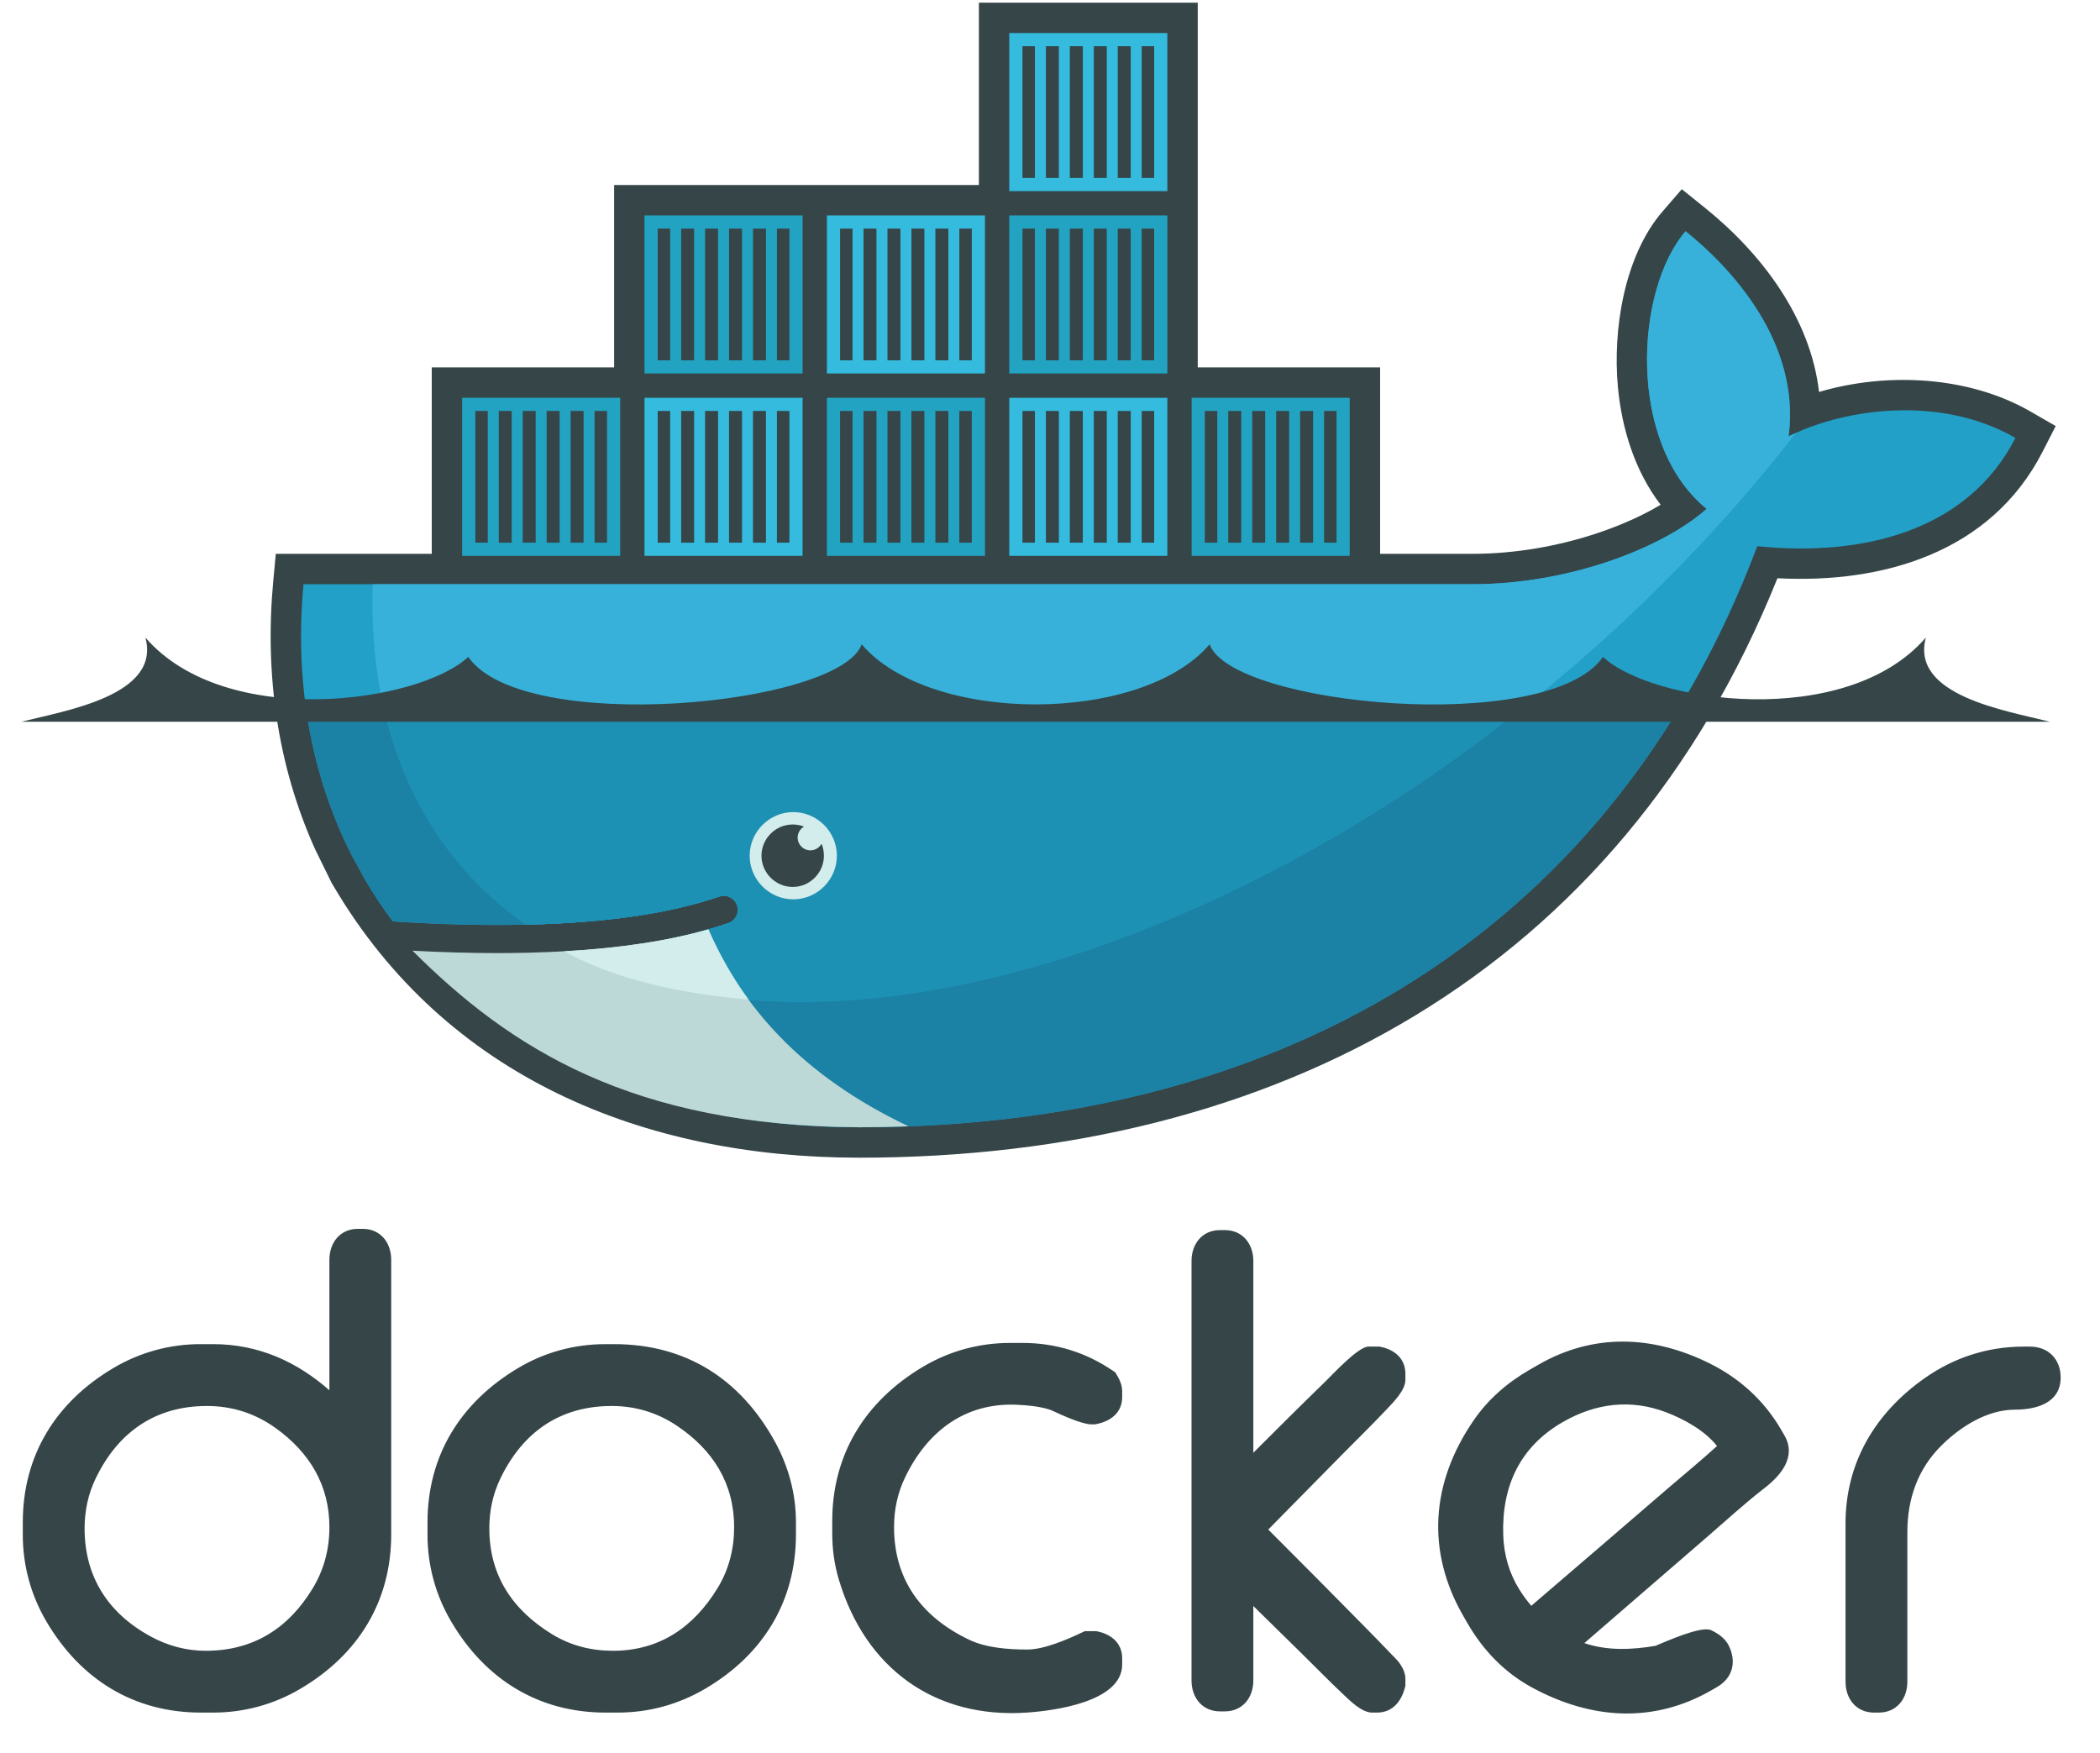 <?xml version="1.0" encoding="UTF-8" standalone="no"?><!DOCTYPE svg PUBLIC "-//W3C//DTD SVG 1.1//EN" "http://www.w3.org/Graphics/SVG/1.1/DTD/svg11.dtd"><svg width="100%" height="100%" viewBox="0 0 230 192" version="1.1" xmlns="http://www.w3.org/2000/svg" xmlns:xlink="http://www.w3.org/1999/xlink" xml:space="preserve" xmlns:serif="http://www.serif.com/" style="fill-rule:evenodd;clip-rule:evenodd;stroke-linejoin:round;stroke-miterlimit:2;"><g><path d="M36.077,152.275l0,-14.293c0,-1.878 1.174,-3.387 3.118,-3.387l0.539,0c1.943,0 3.112,1.51 3.112,3.387l0,30.091c0,7.338 -3.625,13.176 -9.943,16.896c-2.893,1.714 -6.197,2.615 -9.561,2.608l-1.342,0c-7.34,0 -13.171,-3.628 -16.896,-9.941c-1.717,-2.894 -2.618,-6.199 -2.607,-9.563l0,-1.341c0,-7.34 3.627,-13.176 9.939,-16.902c2.893,-1.718 6.199,-2.619 9.564,-2.608l1.342,0c4.967,0 9.181,1.925 12.735,5.053Zm-26.812,15.126c0,5.301 2.569,9.286 7.214,11.828c1.878,1.027 3.917,1.579 6.06,1.579c5.203,0 9.062,-2.454 11.724,-6.863c1.237,-2.051 1.814,-4.295 1.814,-6.681c0,-4.595 -2.175,-8.181 -5.878,-10.844c-2.245,-1.615 -4.772,-2.424 -7.528,-2.424c-5.671,0 -9.753,2.865 -12.202,7.954c-0.826,1.721 -1.204,3.548 -1.204,5.451Zm57.064,-20.179l0.938,0c7.843,0 13.807,3.804 17.587,10.65c1.511,2.739 2.32,5.728 2.32,8.86l0,1.341c0,7.338 -3.618,13.184 -9.945,16.897c-2.929,1.718 -6.165,2.607 -9.559,2.607l-1.341,0c-7.34,0 -13.173,-3.628 -16.896,-9.941c-1.718,-2.893 -2.62,-6.199 -2.61,-9.563l0,-1.341c0,-7.341 3.642,-13.157 9.939,-16.901c2.927,-1.739 6.165,-2.609 9.567,-2.609Zm-12.737,20.179c0,5.145 2.525,8.93 6.871,11.592c2.04,1.249 4.288,1.815 6.672,1.815c5.084,0 8.842,-2.578 11.457,-6.868c1.248,-2.046 1.812,-4.294 1.812,-6.676c0,-4.784 -2.304,-8.439 -6.244,-11.088c-2.159,-1.453 -4.562,-2.18 -7.161,-2.18c-5.671,0 -9.753,2.865 -12.201,7.954c-0.828,1.721 -1.206,3.548 -1.206,5.451Zm61.722,-12.865c-1.022,-0.478 -2.936,-0.637 -4.04,-0.679c-5.655,-0.213 -9.747,2.972 -12.147,7.96c-0.829,1.721 -1.207,3.543 -1.207,5.447c0,5.798 3.044,9.857 8.219,12.332c1.89,0.903 4.331,1.074 6.397,1.074c1.817,0 4.385,-1.113 5.997,-1.879l0.28,-0.133l1.252,0l0.138,0.028c1.539,0.321 2.701,1.297 2.701,2.953l0,0.67c0,4.121 -7.532,5.065 -10.406,5.266c-10.142,0.701 -17.727,-4.869 -20.618,-14.542c-0.502,-1.68 -0.729,-3.348 -0.729,-5.099l0,-1.339c0,-7.341 3.643,-13.155 9.939,-16.895c2.927,-1.738 6.164,-2.611 9.565,-2.611l1.342,0c3.607,0 6.93,1.024 9.909,3.059l0.245,0.169l0.154,0.255c0.322,0.533 0.599,1.15 0.599,1.784l0,0.67c0,1.728 -1.293,2.657 -2.853,2.958l-0.129,0.023l-0.401,0c-1.009,0 -3.306,-1.046 -4.207,-1.471Zm21.955,4.584c2.63,-2.633 5.268,-5.261 7.936,-7.85c0.744,-0.722 3.559,-3.78 4.668,-3.78l1.212,0l0.138,0.029c1.545,0.321 2.701,1.298 2.701,2.958l0,0.669c0,1.132 -1.326,2.448 -2.057,3.223c-1.555,1.648 -3.192,3.242 -4.783,4.857l-8.179,8.302c3.522,3.529 7.039,7.061 10.532,10.617c0.969,0.981 1.93,1.97 2.883,2.966c0.337,0.354 0.833,0.794 1.115,1.285c0.303,0.459 0.489,0.977 0.489,1.53l0,0.699l-0.039,0.161c-0.38,1.545 -1.36,2.791 -3.071,2.791l-0.539,0c-1.12,0 -2.385,-1.267 -3.152,-1.991c-1.581,-1.491 -3.107,-3.058 -4.657,-4.58l-5.197,-5.102l0,8.154c0,1.878 -1.176,3.387 -3.117,3.387l-0.533,0c-1.945,0 -3.119,-1.509 -3.119,-3.387l0,-45.945c0,-1.878 1.175,-3.381 3.119,-3.381l0.533,0c1.941,0 3.117,1.503 3.117,3.381l0,21.007Zm84.365,-11.63l0.672,0c2.03,0 3.385,1.368 3.385,3.387c0,2.802 -2.679,3.52 -4.996,3.52c-3.04,0 -5.943,1.84 -8.039,3.904c-2.613,2.576 -3.756,5.876 -3.756,9.503l0,16.387c0,1.878 -1.173,3.386 -3.119,3.386l-0.534,0c-1.946,0 -3.118,-1.507 -3.118,-3.386l0,-17.328c0,-6.654 3.239,-12.086 8.64,-15.895c3.224,-2.276 6.917,-3.477 10.865,-3.477l0,-0.001Zm-48.11,32.475c2.463,0.861 5.272,0.738 7.799,0.297c1.293,-0.549 4.598,-1.991 5.814,-1.78l0.19,0.032l0.175,0.086c0.742,0.36 1.451,0.869 1.83,1.625c0.885,1.77 0.46,3.551 -1.28,4.556l-0.579,0.335c-6.421,3.705 -13.25,3.192 -19.651,-0.269c-3.06,-1.655 -5.401,-4.11 -7.128,-7.104l-0.403,-0.7c-4.123,-7.138 -3.566,-14.647 1.083,-21.436c1.605,-2.346 3.702,-4.159 6.154,-5.576l0.928,-0.536c6.046,-3.491 12.527,-3.251 18.737,-0.188c3.34,1.648 6.045,4.103 7.909,7.333l0.336,0.582c1.354,2.346 -0.4,4.39 -2.211,5.788c-2.102,1.621 -4.224,3.573 -6.238,5.311c-4.492,3.878 -8.977,7.764 -13.465,11.644Zm-5.813,-4.083c5.022,-4.306 10.047,-8.617 15.057,-12.942c1.712,-1.476 3.589,-3.009 5.287,-4.561c-1.362,-1.717 -3.639,-2.955 -5.573,-3.693c-3.905,-1.488 -7.754,-0.988 -11.335,1.079c-4.686,2.706 -6.683,7.015 -6.508,12.378c0.07,2.112 0.638,4.147 1.759,5.944c0.394,0.634 0.836,1.228 1.313,1.795Zm-36.53,-135.641l19.974,0l0,20.419l10.099,0c4.665,0 9.462,-0.831 13.878,-2.327c2.171,-0.737 4.606,-1.76 6.747,-3.049c-2.819,-3.681 -4.259,-8.329 -4.682,-12.911c-0.576,-6.233 0.682,-14.344 4.899,-19.222l2.1,-2.429l2.502,2.012c6.299,5.061 11.597,12.133 12.531,20.195c7.585,-2.231 16.491,-1.704 23.176,2.155l2.743,1.583l-1.443,2.818c-5.655,11.034 -17.476,14.453 -29.033,13.848c-17.294,43.074 -54.945,63.466 -100.595,63.466c-23.586,0 -45.224,-8.817 -57.546,-29.742l-0.202,-0.341l-1.795,-3.653c-4.165,-9.21 -5.549,-19.301 -4.61,-29.383l0.282,-3.02l17.081,0l0,-20.419l19.974,0l0,-19.975l39.95,0l0,-19.974l23.97,0l0,39.949" style="fill:#364548;"/><path d="M195.895,47.795c1.339,-10.409 -6.451,-18.584 -11.281,-22.466c-5.567,6.436 -6.432,23.304 2.301,30.406c-4.874,4.329 -15.144,8.253 -25.661,8.253l-128.014,0c-1.022,10.978 0.905,21.088 5.307,29.74l1.456,2.664c0.923,1.564 1.93,3.076 3.019,4.529c5.263,0.338 10.115,0.454 14.555,0.356l0.001,0c8.724,-0.192 15.843,-1.223 21.238,-3.092c0.148,-0.046 0.302,-0.07 0.457,-0.07c0.844,0 1.538,0.695 1.538,1.539c0,0.636 -0.394,1.209 -0.988,1.436c-0.718,0.25 -1.466,0.482 -2.238,0.703l-0.002,0c-4.249,1.214 -8.804,2.03 -14.681,2.392c0.349,0.006 -0.364,0.053 -0.365,0.053c-0.2,0.013 -0.452,0.042 -0.653,0.052c-2.313,0.13 -4.81,0.157 -7.362,0.157c-2.792,0 -5.541,-0.052 -8.615,-0.209l-0.079,0.052c10.666,11.989 27.344,19.179 48.25,19.179c44.243,0 81.771,-19.613 98.389,-63.644c11.789,1.21 23.12,-1.797 28.274,-11.859c-8.21,-4.737 -18.767,-3.226 -24.846,-0.171" style="fill:#22a0c8;"/><path d="M195.895,47.795c1.339,-10.409 -6.451,-18.584 -11.281,-22.466c-5.567,6.436 -6.432,23.304 2.301,30.406c-4.874,4.329 -15.144,8.253 -25.661,8.253l-120.433,0c-0.522,16.812 5.717,29.574 16.755,37.289l0.002,0c8.724,-0.192 15.843,-1.223 21.238,-3.092c0.148,-0.046 0.302,-0.07 0.457,-0.07c0.844,0 1.538,0.695 1.538,1.539c0,0.636 -0.394,1.209 -0.988,1.436c-0.718,0.25 -1.466,0.482 -2.238,0.703l-0.002,0c-4.249,1.214 -9.195,2.135 -15.073,2.497c-0.001,0 -0.142,-0.135 -0.144,-0.135c15.058,7.724 36.89,7.696 61.922,-1.92c28.067,-10.783 54.185,-31.325 72.408,-54.821c-0.275,0.124 -0.542,0.251 -0.801,0.381" style="fill:#37b1d9;"/><path d="M33.481,77.326c0.795,5.881 2.516,11.387 5.066,16.402l1.456,2.664c0.922,1.564 1.93,3.076 3.019,4.529c5.264,0.338 10.116,0.454 14.556,0.356c8.724,-0.192 15.843,-1.223 21.238,-3.092c0.148,-0.046 0.302,-0.07 0.457,-0.07c0.844,0 1.538,0.695 1.538,1.539c0,0.636 -0.394,1.209 -0.988,1.436c-0.718,0.25 -1.466,0.482 -2.238,0.703l-0.002,0c-4.249,1.214 -9.169,2.082 -15.046,2.446c-0.202,0.012 -0.554,0.014 -0.758,0.026c-2.311,0.129 -4.782,0.209 -7.336,0.209c-2.791,0 -5.646,-0.054 -8.718,-0.21c10.666,11.988 27.447,19.205 48.353,19.205c37.877,0 70.83,-14.377 89.957,-46.143l-150.554,0" style="fill:#1b81a5;"/><path d="M41.973,77.326c2.265,10.326 7.706,18.431 15.605,23.951c8.724,-0.192 15.843,-1.223 21.238,-3.092c0.148,-0.046 0.302,-0.07 0.457,-0.07c0.844,0 1.538,0.695 1.538,1.539c0,0.636 -0.394,1.209 -0.988,1.436c-0.718,0.25 -1.466,0.482 -2.238,0.703l-0.002,0c-4.249,1.214 -9.273,2.082 -15.151,2.446c15.056,7.722 36.826,7.611 61.856,-2.004c15.142,-5.817 29.715,-14.478 42.789,-24.909l-125.104,0" style="fill:#1d91b4;"/><path d="M50.615,43.57l17.312,0l0,17.312l-17.312,0l0,-17.312Zm1.443,1.443l1.366,0l0,14.427l-1.366,0l0,-14.427Zm2.569,0l1.42,0l0,14.427l-1.42,0l0,-14.427Zm2.621,0l1.421,0l0,14.427l-1.421,0l0,-14.427Zm2.624,0l1.421,0l0,14.427l-1.421,0l0,-14.427Zm2.624,0l1.42,0l0,14.427l-1.42,0l0,-14.427Zm2.622,0l1.367,0l0,14.427l-1.367,0l0,-14.427Zm5.471,-21.418l17.314,0l0,17.311l-17.314,0l0,-17.311Zm1.444,1.444l1.365,0l0,14.425l-1.365,0l0,-14.425Zm2.569,0l1.419,0l0,14.425l-1.419,0l0,-14.425Zm2.621,0l1.421,0l0,14.425l-1.421,0l0,-14.425Zm2.624,0l1.42,0l0,14.425l-1.42,0l0,-14.425Zm2.623,0l1.421,0l0,14.425l-1.421,0l0,-14.425Zm2.622,0l1.368,0l0,14.425l-1.368,0l0,-14.425Z" style="fill:#23a3c2;"/><path d="M70.589,43.57l17.314,0l0,17.312l-17.314,0l0,-17.312Zm1.444,1.443l1.365,0l0,14.427l-1.365,0l0,-14.427Zm2.569,0l1.419,0l0,14.427l-1.419,0l0,-14.427Zm2.621,0l1.421,0l0,14.427l-1.421,0l0,-14.427Zm2.624,0l1.42,0l0,14.427l-1.42,0l0,-14.427Zm2.623,0l1.421,0l0,14.427l-1.421,0l0,-14.427Zm2.622,0l1.368,0l0,14.427l-1.368,0l0,-14.427Z" style="fill:#34bbde;"/><path d="M90.565,43.57l17.312,0l0,17.312l-17.312,0l0,-17.312Zm1.442,1.443l1.366,0l0,14.427l-1.366,0l0,-14.427Zm2.569,0l1.42,0l0,14.427l-1.42,0l0,-14.427Zm2.623,0l1.42,0l0,14.427l-1.42,0l0,-14.427Zm2.623,0l1.421,0l0,14.427l-1.421,0l0,-14.427Zm2.623,0l1.422,0l0,14.427l-1.422,0l0,-14.427Zm2.623,0l1.366,0l0,14.427l-1.366,0l0,-14.427Z" style="fill:#23a3c2;"/><path d="M90.565,23.595l17.312,0l0,17.311l-17.312,0l0,-17.311Zm1.442,1.444l1.366,0l0,14.425l-1.366,0l0,-14.425Zm2.569,0l1.42,0l0,14.425l-1.42,0l0,-14.425Zm2.623,0l1.42,0l0,14.425l-1.42,0l0,-14.425Zm2.623,0l1.421,0l0,14.425l-1.421,0l0,-14.425Zm2.623,0l1.422,0l0,14.425l-1.422,0l0,-14.425Zm2.623,0l1.366,0l0,14.425l-1.366,0l0,-14.425Zm5.472,18.531l17.312,0l0,17.312l-17.312,0l0,-17.312Zm1.443,1.443l1.365,0l0,14.427l-1.365,0l0,-14.427Zm2.568,0l1.42,0l0,14.427l-1.42,0l0,-14.427Zm2.622,0l1.421,0l0,14.427l-1.421,0l0,-14.427Zm2.624,0l1.421,0l0,14.427l-1.421,0l0,-14.427Zm2.623,0l1.421,0l0,14.427l-1.421,0l0,-14.427Zm2.623,0l1.366,0l0,14.427l-1.366,0l0,-14.427Z" style="fill:#34bbde;"/><path d="M110.54,23.595l17.312,0l0,17.311l-17.312,0l0,-17.311Zm1.443,1.444l1.365,0l0,14.425l-1.365,0l0,-14.425Zm2.568,0l1.42,0l0,14.425l-1.42,0l0,-14.425Zm2.622,0l1.421,0l0,14.425l-1.421,0l0,-14.425Zm2.624,0l1.421,0l0,14.425l-1.421,0l0,-14.425Zm2.623,0l1.421,0l0,14.425l-1.421,0l0,-14.425Zm2.623,0l1.366,0l0,14.425l-1.366,0l0,-14.425Z" style="fill:#23a3c2;"/><path d="M110.54,3.62l17.312,0l0,17.314l-17.312,0l0,-17.314Zm1.443,1.442l1.365,0l0,14.428l-1.365,0l0,-14.428Zm2.568,0l1.42,0l0,14.428l-1.42,0l0,-14.428Zm2.622,0l1.421,0l0,14.428l-1.421,0l0,-14.428Zm2.624,0l1.421,0l0,14.428l-1.421,0l0,-14.428Zm2.623,0l1.421,0l0,14.428l-1.421,0l0,-14.428Zm2.623,0l1.366,0l0,14.428l-1.366,0l0,-14.428Z" style="fill:#34bbde;"/><path d="M130.514,43.57l17.312,0l0,17.312l-17.312,0l0,-17.312Zm1.442,1.443l1.367,0l0,14.427l-1.367,0l0,-14.427Zm2.569,0l1.42,0l0,14.427l-1.42,0l0,-14.427Zm2.623,0l1.421,0l0,14.427l-1.421,0l0,-14.427Zm2.622,0l1.421,0l0,14.427l-1.421,0l0,-14.427Zm2.624,0l1.421,0l0,14.427l-1.421,0l0,-14.427Zm2.623,0l1.366,0l0,14.427l-1.366,0l0,-14.427Z" style="fill:#23a3c2;"/><path d="M86.819,88.95c0.021,-0.001 0.042,-0.001 0.063,-0.001c2.621,0 4.777,2.157 4.777,4.777c0,2.62 -2.156,4.776 -4.777,4.776c-0.022,0 -0.043,0 -0.065,0c-2.596,-0.036 -4.711,-2.181 -4.711,-4.776c0,-2.596 2.116,-4.742 4.713,-4.776" style="fill:#d3ecec;"/><path d="M86.819,90.305c0.436,0 0.853,0.082 1.237,0.231c-0.429,0.25 -0.695,0.71 -0.695,1.207c0,0.765 0.628,1.394 1.392,1.396c0.529,0 0.988,-0.292 1.225,-0.726c0.173,0.416 0.261,0.862 0.261,1.312c0,1.876 -1.543,3.419 -3.419,3.419c-1.877,0 -3.42,-1.543 -3.42,-3.419c0,-1.876 1.543,-3.42 3.419,-3.42m-84.476,-11.253l222.166,0c-4.836,-1.226 -15.304,-2.884 -13.578,-9.224c-8.797,10.178 -30.009,7.141 -35.363,2.123c-5.961,8.646 -40.667,5.359 -43.088,-1.377c-7.474,8.771 -30.632,8.771 -38.106,0c-2.423,6.736 -37.128,10.023 -43.09,1.376c-5.353,5.019 -26.564,8.056 -35.361,-2.121c1.726,6.339 -8.741,7.997 -13.58,9.224" style="fill:#364548;"/><path d="M99.514,123.366c-11.828,-5.613 -18.319,-13.243 -21.931,-21.572c-4.394,1.254 -9.675,2.056 -15.812,2.4c-2.311,0.129 -4.743,0.196 -7.294,0.196c-2.942,0 -6.042,-0.088 -9.297,-0.26c10.847,10.841 24.19,19.187 48.898,19.339c1.824,0 3.634,-0.035 5.436,-0.103" style="fill:#bdd9d7;"/><path d="M81.976,109.48c-1.637,-2.222 -3.224,-5.013 -4.391,-7.687c-4.394,1.255 -9.676,2.057 -15.814,2.402c4.216,2.288 10.244,4.408 20.205,5.285" style="fill:#d3ecec;"/></g></svg>